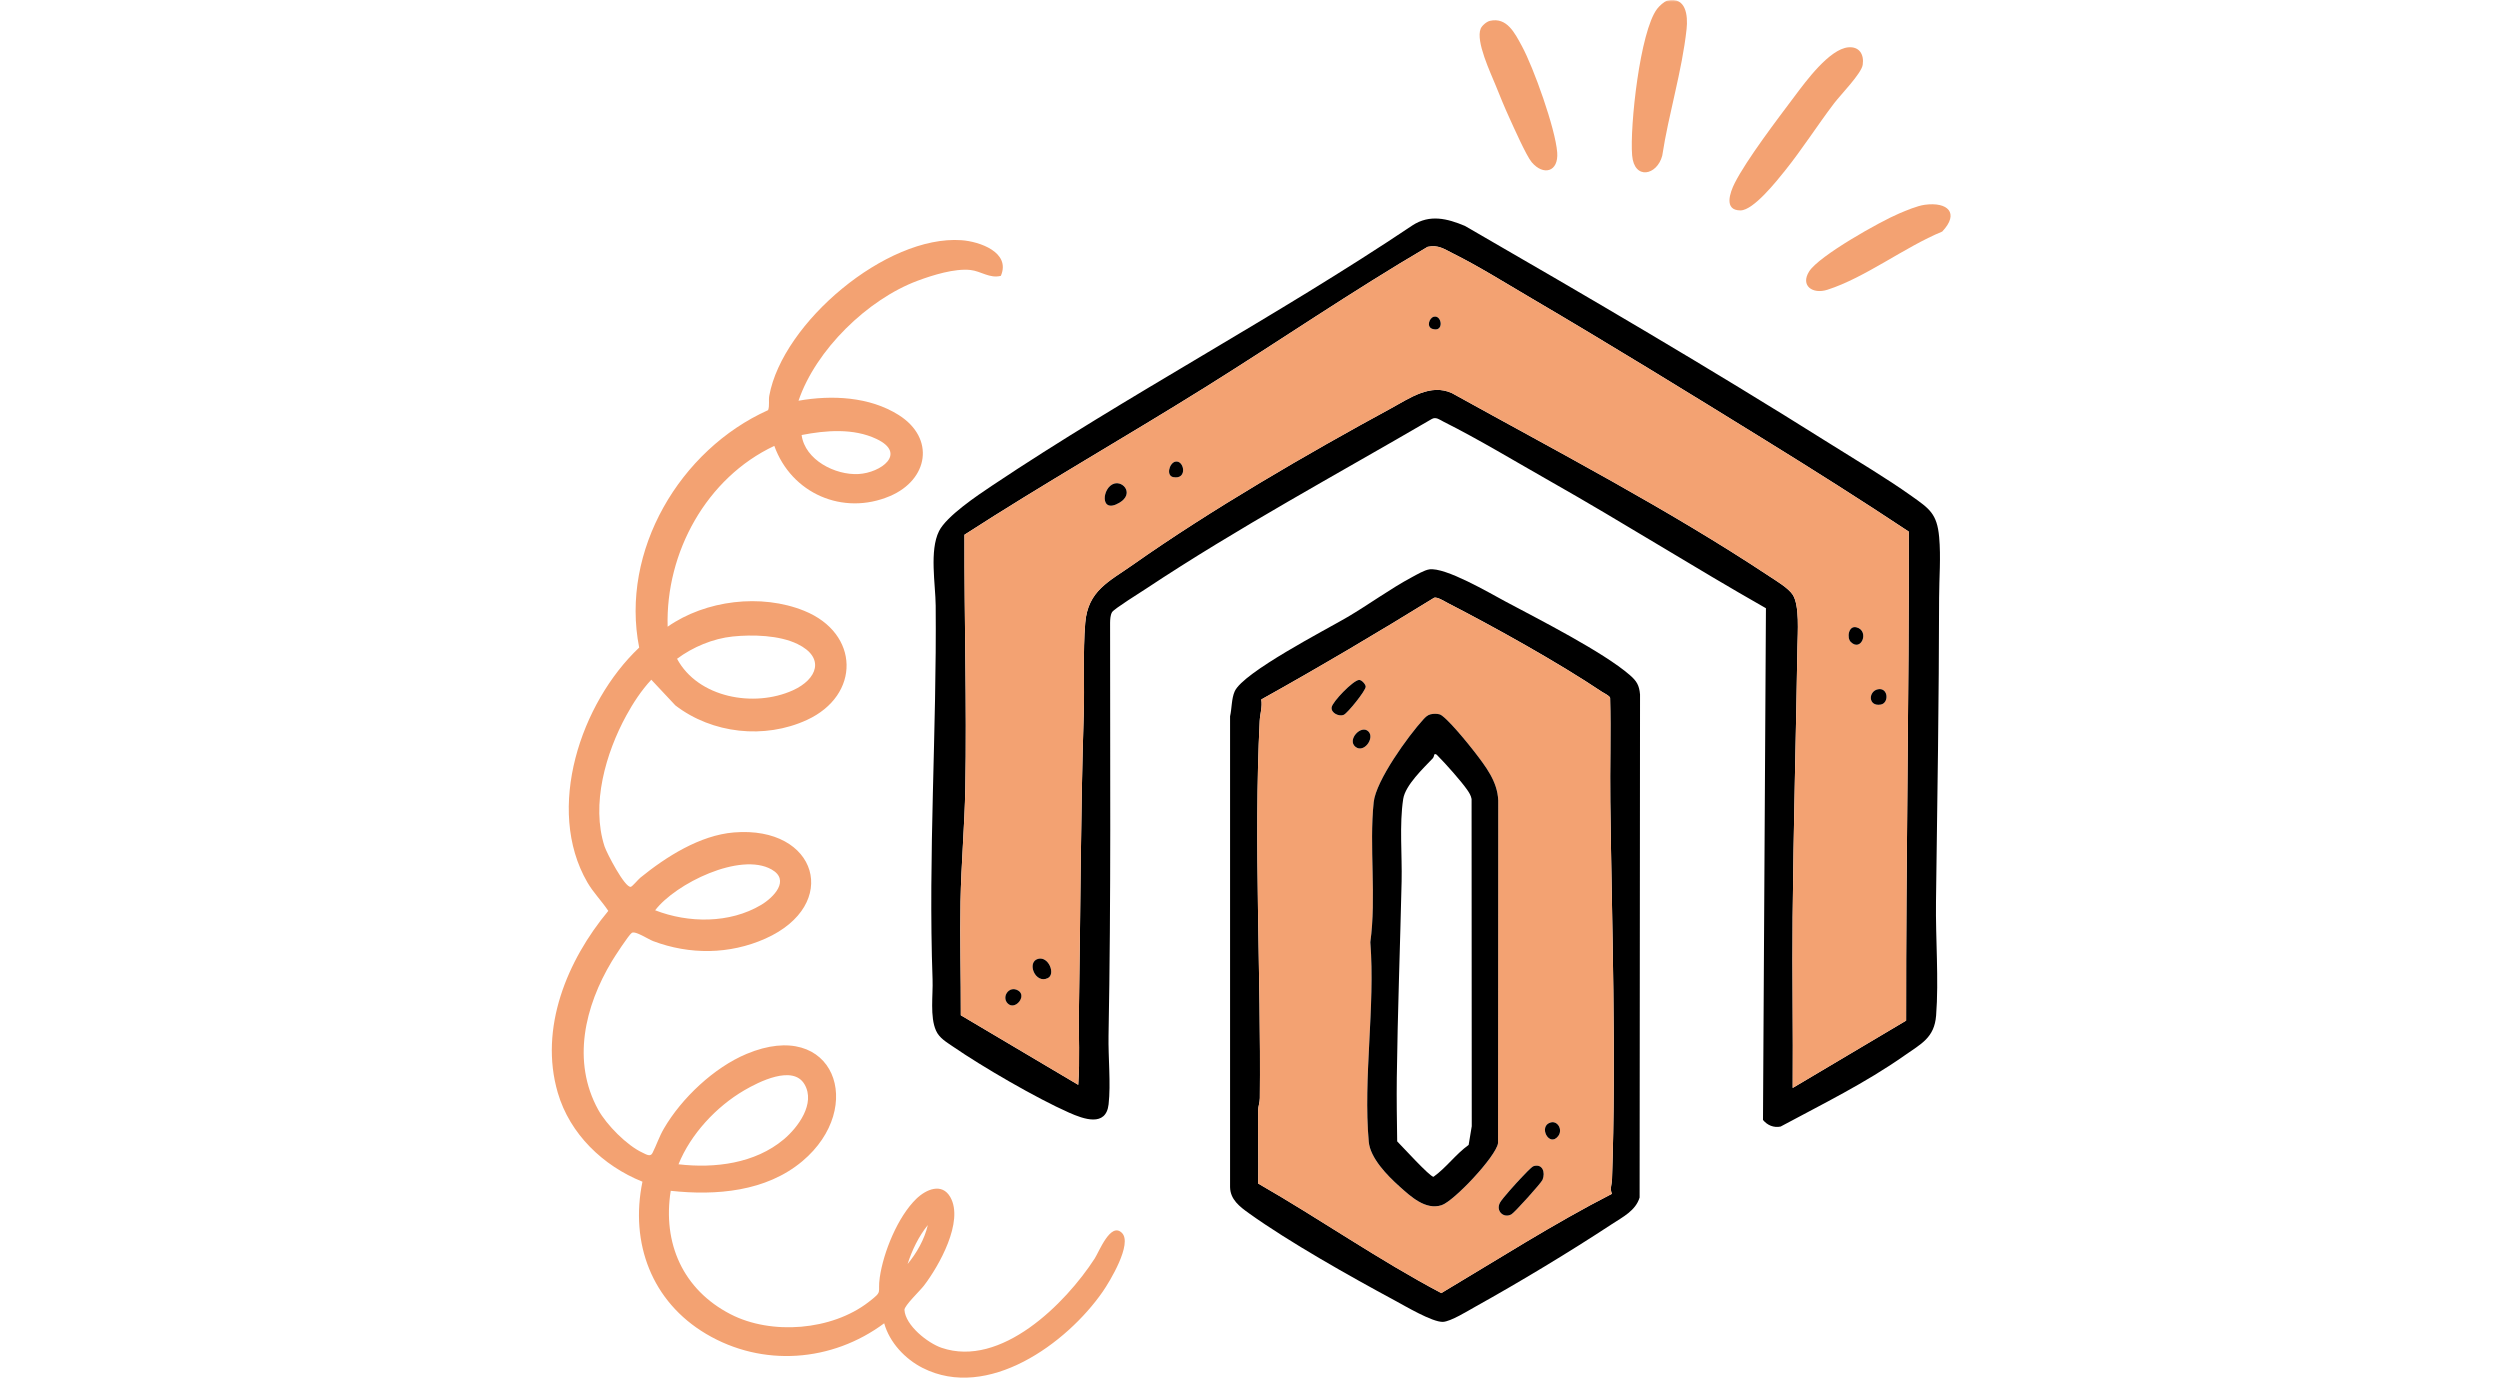 <svg width="666" height="372" viewBox="0 0 666 372" fill="none" xmlns="http://www.w3.org/2000/svg">
<mask id="mask0_5954_722" style="mask-type:alpha" maskUnits="userSpaceOnUse" x="0" y="0" width="666" height="372">
<path d="M0 362C0 367.523 4.477 372 10 372H656C661.523 372 666 367.523 666 362V10C666 4.477 661.523 -1.28746e-05 656 -1.28746e-05H10C4.477 -1.28746e-05 0 4.477 0 10V362Z" fill="#242424"/>
</mask>
<g mask="url(#mask0_5954_722)">
<g clip-path="url(#clip0_5954_722)">
<path d="M470.449 162.035C451.158 151.071 432.419 139.215 413.094 128.272C403.854 123.037 394.015 117.076 384.596 112.356C383.562 111.837 382.533 110.953 381.395 111.638C355.931 126.491 329.915 140.514 305.331 156.816C303.857 157.792 296.75 162.209 296.244 163.089C295.795 163.869 295.745 165.003 295.729 165.895C295.712 202.56 296.003 239.303 295.314 275.905C295.206 281.588 295.949 288.761 295.33 294.187C294.633 300.31 288.663 298.118 284.803 296.412C276.131 292.576 261.721 284.211 253.851 278.794C252.124 277.603 250.247 276.552 249.359 274.568C247.698 270.882 248.583 265.07 248.437 260.96C247.254 227.75 249.566 194.614 249.267 161.329C249.218 155.654 247.565 146.695 250.156 141.494C252.144 137.5 260.393 131.979 264.229 129.414C300.47 105.182 339.978 84.393 376.272 60.045C380.88 57.032 385.555 58.211 390.262 60.187C422.912 79.029 455.587 98.121 487.502 118.205C494.605 122.676 502.472 127.325 509.255 132.153C513.959 135.499 516.026 136.815 516.591 143.084C517.076 148.505 516.591 153.906 516.578 159.249C516.537 186.299 516.121 213.237 515.748 240.199C515.615 249.951 516.524 261.01 515.781 270.537C515.316 276.473 511.808 278.063 507.346 281.198C496.992 288.483 485.477 294.141 474.355 300.115C472.512 300.493 470.814 299.762 469.66 298.355L470.445 162.03L470.449 162.035ZM507.79 271.895C507.732 228.468 508.603 185.004 508.504 141.627C495.983 133.308 483.268 125.279 470.482 117.379C449.788 104.593 428.932 91.753 407.955 79.444C401.284 75.53 393.94 70.938 387.082 67.522C384.712 66.339 383.18 65.16 380.316 65.757C360.161 77.568 340.853 90.819 321.031 103.194C299.776 116.466 277.961 128.861 256.927 142.457C256.856 164.924 257.566 187.457 257.155 209.936C256.972 219.974 256.055 230.162 255.876 240.208C255.698 250.283 255.988 260.387 255.959 270.462L287.239 288.998C287.713 282.443 287.318 275.838 287.426 269.267C287.854 243.031 287.866 216.67 288.705 190.425C288.958 182.492 288.452 173.77 289.108 165.92C289.83 157.306 295.451 154.927 301.84 150.423C322.463 135.877 348.338 120.841 370.602 108.761C375.492 106.108 381.067 102.081 386.808 104.734C414.979 120.347 444.466 135.699 471.308 153.491C473.147 154.707 476.406 156.642 477.577 158.431C479.436 161.275 478.893 168.581 478.834 172.155C478.453 196.146 477.78 220.369 477.552 244.351C477.406 259.503 477.693 274.676 477.572 289.824L507.786 271.89L507.79 271.895Z" fill="black"/>
<path d="M266.63 73.486C263.666 74.246 261.329 72.236 258.551 71.929C254.35 71.46 248.451 73.295 244.47 74.781C231.115 79.754 217.325 93.204 212.725 106.754C221.571 105.189 231.647 105.65 239.426 110.569C249.203 116.751 247.334 127.797 237.085 132.156C224.565 137.482 210.824 131.455 206.278 118.785C188.216 127.262 177.294 147.188 177.858 166.952C187.975 159.879 202.762 158.069 214.253 162.726C229.044 168.721 229.293 185.201 214.95 191.802C203.667 196.991 189.739 195.463 179.926 187.925L173.508 181.079C170.892 183.881 168.68 187.252 166.845 190.611C161.386 200.59 157.413 214.273 161.05 225.482C161.61 227.204 166.451 236.536 168.04 236.254C168.447 236.184 170.004 234.291 170.602 233.805C177.451 228.242 186.468 222.505 195.505 221.762C217.844 219.923 224.062 241.066 203.874 250.057C194.343 254.3 183.72 254.375 174.01 250.717C172.719 250.232 169.257 247.907 168.31 248.513C167.534 249.011 163.723 254.86 162.992 256.085C155.798 268.057 152.257 282.761 159.377 295.659C161.585 299.661 167.028 305.178 171.195 307.084C172.084 307.49 173.246 308.304 173.819 307.171C174.886 305.058 175.596 302.829 176.854 300.666C181.557 292.571 190.213 284.397 198.88 280.764C222.223 270.988 230.866 294.949 213.755 309.338C204.099 317.454 190.773 318.554 178.684 317.234C176.451 331.228 181.981 343.582 194.6 350.099C205.51 355.737 221.58 354.45 231.373 346.882C235.362 343.798 233.735 344.724 234.366 340.327C235.329 333.59 239.169 324.141 244.113 319.355C246.699 316.852 250.942 314.992 253.171 318.927C256.841 325.395 250.145 337.272 246.11 342.527C245.109 343.831 240.879 347.862 240.946 348.958C241.199 353.088 247.131 357.788 250.822 359.05C266.663 364.467 283.833 347.306 291.604 335.304C292.82 333.428 295.855 325.457 298.873 328.438C301.766 331.298 295.651 341.382 293.763 344.105C284.14 357.97 263.122 373.168 245.844 364.442C241.12 362.055 236.989 357.659 235.549 352.524C221.646 362.861 203.148 364.276 188.104 355.347C173.636 346.762 167.775 331.174 171.15 314.805C160.664 310.596 151.796 302.106 148.587 291.08C143.577 273.873 151.107 255.803 162.05 242.664C160.307 240.028 158.061 237.803 156.467 235.046C145.138 215.481 154.756 187.161 170.278 172.515C165.18 146.752 181.146 119.789 204.63 109.258C205.062 108.004 204.705 106.704 204.937 105.413C208.478 85.99 236.097 62.589 256.114 63.988C260.947 64.324 269.336 67.217 266.626 73.49L266.63 73.486ZM213.551 115.891C214.448 122.55 222.522 126.627 228.72 126.282C234.615 125.954 241.739 120.836 233.477 116.929C227.346 114.027 220.006 114.629 213.551 115.891ZM195.198 169.563C189.976 170.095 184.534 172.378 180.366 175.5C185.957 185.903 200.877 188.572 211.206 183.91C217.756 180.955 219.878 175.18 212.459 171.569C207.602 169.202 200.524 169.02 195.198 169.563ZM174.529 242.498C183.409 245.952 194.389 246.06 202.77 241.066C206.091 239.085 210.587 234.469 205.543 231.621C197.199 226.918 179.992 235.353 174.529 242.498ZM180.756 310.168C190.428 311.289 201.114 309.969 208.785 303.538C212.601 300.338 217.321 293.974 214.319 288.855C211.226 283.583 202.139 288.195 198.225 290.487C190.802 294.829 183.973 302.164 180.756 310.168ZM241.784 336.736C244.258 333.731 246.272 330.186 247.173 326.358C244.777 329.293 242.926 333.116 241.784 336.736Z" fill="#F3A272"/>
<path d="M380.749 151.681C385.071 151.054 396.757 157.941 401.053 160.241C409.871 164.952 427.111 173.691 434.181 179.835C435.999 181.412 436.688 182.533 436.904 184.999L436.792 319.011C435.746 322.528 432.259 324.234 429.378 326.127C418.277 333.433 404.781 341.574 393.162 348.029C391.103 349.171 386.449 352.081 384.377 352.147C381.555 352.234 374.286 347.905 371.434 346.369C359.694 340.046 343.404 330.88 332.727 323.221C330.278 321.465 327.725 319.559 327.691 316.218V190.815C328.173 188.744 328.057 186.091 328.928 184.165C331.232 179.071 353.139 167.813 358.967 164.388C364.642 161.059 370.433 156.803 376.15 153.756C377.37 153.105 379.45 151.876 380.741 151.689L380.749 151.681ZM429.415 318.036C428.825 316.658 429.394 315.549 429.444 314.134C430.586 281.193 429.411 246.663 428.987 213.672C428.867 204.423 429.17 195.162 428.938 185.908C428.73 185.302 427.385 184.713 426.791 184.318C415.184 176.535 398.226 167.107 385.693 160.652C384.788 160.187 382.937 158.987 382.082 159.228C366.909 168.585 351.578 177.668 336.006 186.336C336.343 188.312 335.674 190.205 335.583 192.044C333.968 224.764 335.969 259.527 335.62 292.543C335.608 293.726 335.18 294.743 335.168 295.826C335.089 302.311 335.276 308.803 335.168 315.284C351.603 324.707 367.199 335.625 383.962 344.476C399.015 335.513 413.81 326.035 429.415 318.028V318.036Z" fill="black"/>
<path d="M492.433 12.604C495.343 12.364 496.634 14.522 496.227 17.266C495.878 19.603 490.349 25.228 488.613 27.508C484.142 33.39 480.087 39.783 475.483 45.512C473.307 48.222 467.126 56.044 463.664 56.052C459.143 56.064 460.874 51.261 462.132 48.77C465.3 42.51 473.598 31.621 478.061 25.677C481.004 21.754 487.368 13.024 492.428 12.604H492.433Z" fill="#F3A272"/>
<path d="M444.245 0.149C449.16 -0.939 449.691 4.167 449.309 7.717C448.089 19 444.531 30.271 442.817 41.492C441.426 46.747 435.357 48.026 434.8 41.392C434.157 33.691 436.889 8.352 441.459 2.357C442.024 1.619 443.331 0.357 444.249 0.153L444.245 0.149Z" fill="#F3A272"/>
<path d="M396.918 5.555C401.451 4.513 403.548 8.822 405.412 12.243C408.554 18.009 414.354 34.257 414.839 40.596C415.242 45.831 411.149 46.877 408.056 43.224C406.603 41.505 403.232 33.875 402.078 31.351C400.816 28.595 399.633 25.701 398.504 22.887C397.08 19.341 393.082 11.03 394.448 7.647C394.78 6.821 396.038 5.754 396.918 5.555Z" fill="#F3A272"/>
<path d="M512.759 54.556C518.861 53.721 522.083 56.752 517.404 61.692C507.462 65.785 496.905 73.955 486.822 77.189C482.87 78.455 479.569 76.113 481.952 72.319C484.58 68.135 500.928 58.977 505.938 56.868C507.889 56.046 510.708 54.838 512.759 54.556Z" fill="#F3A272"/>
<path d="M507.791 271.893L477.578 289.827C477.699 274.679 477.412 259.506 477.557 244.353C477.786 220.371 478.458 196.148 478.84 172.158C478.898 168.584 479.442 161.277 477.582 158.434C476.412 156.645 473.153 154.71 471.314 153.494C444.476 135.697 414.985 120.35 386.814 104.737C381.073 102.084 375.498 106.107 370.607 108.764C348.344 120.844 322.465 135.88 301.845 150.426C295.456 154.93 289.836 157.309 289.113 165.923C288.453 173.773 288.964 182.495 288.711 190.428C287.868 216.672 287.86 243.033 287.432 269.269C287.324 275.841 287.714 282.446 287.245 289.001L255.965 270.465C255.998 260.39 255.704 250.286 255.882 240.21C256.061 230.164 256.978 219.977 257.161 209.939C257.572 187.46 256.862 164.926 256.932 142.46C277.971 128.864 299.782 116.468 321.037 103.197C340.859 90.817 360.167 77.567 380.321 65.76C383.186 65.162 384.718 66.341 387.088 67.525C393.946 70.941 401.29 75.532 407.961 79.447C428.937 91.76 449.789 104.596 470.488 117.382C483.274 125.282 495.989 133.31 508.51 141.629C508.609 185.006 507.737 228.47 507.795 271.897L507.791 271.893ZM381.965 84.379C380.703 84.711 379.998 87.077 381.542 87.6C384.805 88.7 384.149 83.806 381.965 84.379ZM313.062 122.994C311.493 123.397 310.596 126.739 312.568 127.108C316.495 127.847 315.457 122.38 313.062 122.994ZM296.876 128.818C293.572 129.719 292.874 137.104 298.217 133.925C302.111 131.608 299.346 128.142 296.876 128.818ZM493.033 171.004C495.84 173.806 498.098 168.073 494.603 167.127C492.423 166.537 491.954 169.929 493.033 171.004ZM500.298 183.62C497.679 184.13 497.629 188.273 501.008 187.705C503.329 187.314 503.051 183.08 500.298 183.62ZM276.539 255.437C273.434 256.272 275.763 262.237 279.146 260.564C281.263 259.518 279.358 254.678 276.539 255.437ZM268.448 267.31C270.407 269.299 273.575 265.276 271.254 263.881C268.934 262.486 266.725 265.562 268.448 267.31Z" fill="#F3A272"/>
<path d="M429.412 318.035C413.807 326.042 399.012 335.52 383.959 344.483C367.196 335.632 351.6 324.714 335.165 315.291C335.273 308.806 335.086 302.314 335.165 295.833C335.177 294.75 335.605 293.733 335.617 292.55C335.966 259.534 333.965 224.771 335.58 192.051C335.671 190.208 336.339 188.315 336.003 186.343C351.575 177.671 366.905 168.588 382.078 159.235C382.934 158.994 384.785 160.19 385.69 160.659C398.219 167.11 415.181 176.542 426.788 184.325C427.377 184.72 428.727 185.309 428.934 185.915C429.167 195.164 428.868 204.426 428.984 213.679C429.407 246.67 430.582 281.2 429.441 314.141C429.391 315.556 428.822 316.665 429.412 318.043V318.035ZM362.036 181.133C360.442 181.27 354.979 186.928 354.746 188.423C354.514 189.921 356.726 191.001 358.005 190.411C359.01 189.946 363.85 183.989 363.821 182.922C363.804 182.279 362.708 181.075 362.036 181.133ZM381.14 190.282C380.306 190.469 379.737 191.05 379.185 191.652C375.154 196.049 366.548 207.959 365.951 213.704C364.718 225.49 366.702 239.085 365.054 250.999C366.387 268.223 363.119 287.178 364.639 304.169C365.029 308.52 369.595 313.173 372.738 315.996C375.768 318.715 379.762 322.472 384.054 321.065C387.317 319.994 398.588 308.051 399.074 304.535L399.128 213.227C398.92 208.17 395.774 204.193 392.872 200.387C391.465 198.539 385.126 190.673 383.453 190.291C382.693 190.116 381.896 190.121 381.14 190.291V190.282ZM364.552 194.865C362.621 192.918 358.765 197.095 361.085 198.95C363.335 200.752 366.291 196.621 364.552 194.865ZM413.109 299.022C409.697 299.956 412.682 305.738 415.081 302.683C416.397 301.006 414.994 298.503 413.109 299.022ZM408.543 310.658C407.983 310.824 405.737 313.261 405.126 313.9C404.022 315.062 400.166 319.292 399.58 320.401C398.385 322.655 400.643 324.664 402.661 323.481C403.528 322.97 410.577 315.166 410.922 314.307C411.735 312.306 410.93 309.948 408.539 310.658H408.543Z" fill="#F3A272"/>
<path d="M296.874 128.82C299.344 128.147 302.108 131.609 298.215 133.926C292.872 137.105 293.569 129.72 296.874 128.82Z" fill="black"/>
<path d="M276.538 255.438C279.357 254.678 281.262 259.519 279.145 260.565C275.762 262.238 273.433 256.272 276.538 255.438Z" fill="black"/>
<path d="M500.295 183.621C503.047 183.085 503.326 187.32 501.005 187.706C497.622 188.275 497.671 184.132 500.295 183.621Z" fill="black"/>
<path d="M493.03 171.005C491.951 169.926 492.42 166.534 494.599 167.128C498.095 168.074 495.837 173.807 493.03 171.005Z" fill="black"/>
<path d="M268.444 267.311C266.726 265.564 268.851 262.438 271.251 263.882C273.65 265.327 270.4 269.3 268.444 267.311Z" fill="black"/>
<path d="M313.059 122.996C315.45 122.381 316.492 127.848 312.565 127.109C310.597 126.74 311.494 123.394 313.059 122.996Z" fill="black"/>
<path d="M381.965 84.379C384.149 83.806 384.805 88.7 381.542 87.6C379.998 87.077 380.703 84.711 381.965 84.379Z" fill="black"/>
<path d="M381.14 190.284C381.9 190.113 382.697 190.109 383.453 190.284C385.122 190.665 391.461 198.532 392.872 200.379C395.774 204.186 398.925 208.159 399.128 213.219L399.074 304.527C398.588 308.044 387.322 319.987 384.055 321.058C379.762 322.465 375.769 318.708 372.738 315.989C369.596 313.17 365.025 308.513 364.639 304.162C363.12 287.171 366.387 268.216 365.054 250.992C366.702 239.078 364.718 225.482 365.951 213.697C366.553 207.951 375.158 196.041 379.185 191.645C379.737 191.047 380.306 190.462 381.14 190.275V190.284ZM382.099 200.994C382.054 201.027 382.016 201.675 381.688 202.019C379.214 204.635 374.378 209.172 373.813 212.846C372.767 219.666 373.552 227.84 373.39 234.839C372.987 252.208 372.331 269.723 372.107 287.108C372.037 292.754 372.128 298.421 372.211 304.062C373.514 305.366 380.92 313.502 381.884 313.502C385.271 311.086 387.799 307.483 391.249 305.005L392.075 300.019L392.029 212.85C391.859 211.895 391.353 211.111 390.809 210.334C389.223 208.068 385.117 203.447 383.104 201.434C382.838 201.168 382.523 200.691 382.099 200.994Z" fill="black"/>
<path d="M408.545 310.658C410.936 309.944 411.742 312.306 410.928 314.307C410.579 315.162 403.535 322.97 402.667 323.481C400.649 324.664 398.391 322.659 399.587 320.401C400.172 319.292 404.029 315.062 405.133 313.9C405.743 313.26 407.989 310.824 408.549 310.658H408.545Z" fill="black"/>
<path d="M362.037 181.133C362.71 181.075 363.806 182.279 363.822 182.922C363.847 183.989 359.007 189.946 358.006 190.411C356.728 191.005 354.515 189.921 354.747 188.423C354.98 186.928 360.443 181.27 362.037 181.133Z" fill="black"/>
<path d="M364.554 194.867C366.294 196.623 363.338 200.753 361.088 198.952C358.768 197.092 362.624 192.916 364.554 194.867Z" fill="black"/>
<path d="M413.11 299.022C414.995 298.507 416.398 301.006 415.082 302.683C412.682 305.738 409.698 299.956 413.11 299.022Z" fill="black"/>
</g>
</g>
<defs>
<clipPath id="clip0_5954_722">
<rect width="372.633" height="367" fill="white" transform="translate(147)"/>
</clipPath>
</defs>
</svg>
